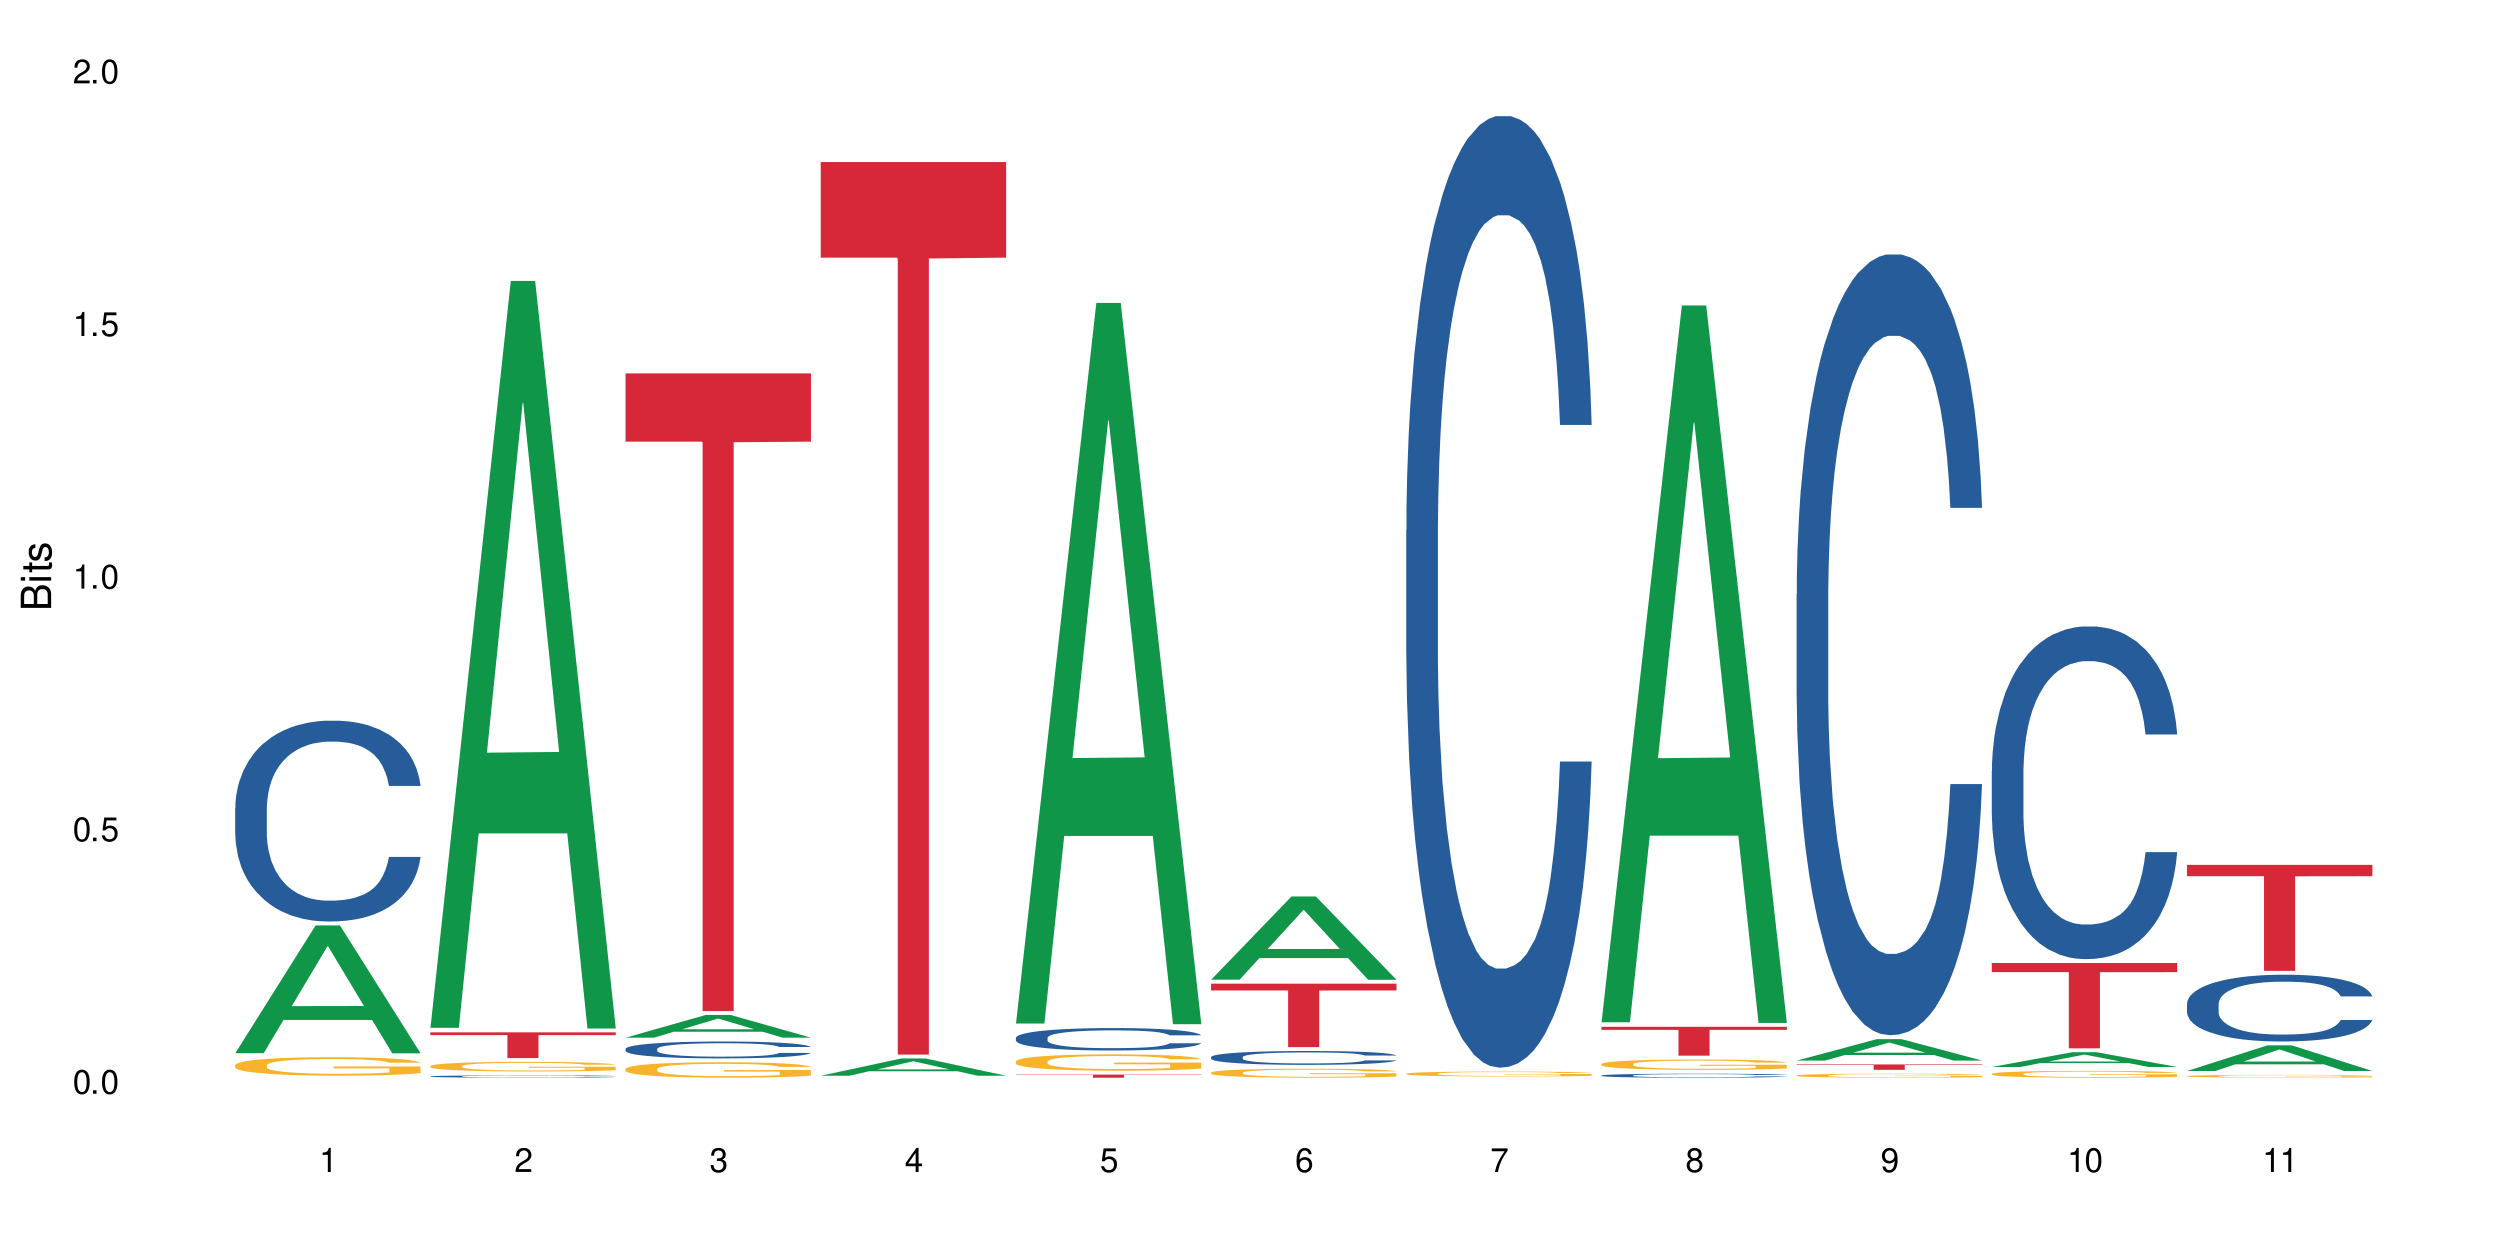 <?xml version="1.0" encoding="UTF-8"?>
<svg xmlns="http://www.w3.org/2000/svg" xmlns:xlink="http://www.w3.org/1999/xlink" width="720" height="360" viewBox="0 0 720 360">
<defs>
<g>
<g id="glyph-0-0">
</g>
<g id="glyph-0-1">
<path d="M 2.641 -6.938 C 2 -6.938 1.422 -6.656 1.078 -6.172 C 0.641 -5.562 0.406 -4.641 0.406 -3.359 C 0.406 -1.016 1.188 0.219 2.641 0.219 C 4.078 0.219 4.859 -1.016 4.859 -3.297 C 4.859 -4.641 4.656 -5.547 4.203 -6.172 C 3.844 -6.656 3.281 -6.938 2.641 -6.938 Z M 2.641 -6.188 C 3.547 -6.188 4 -5.25 4 -3.375 C 4 -1.406 3.562 -0.484 2.625 -0.484 C 1.734 -0.484 1.281 -1.438 1.281 -3.344 C 1.281 -5.25 1.734 -6.188 2.641 -6.188 Z M 2.641 -6.188 "/>
</g>
<g id="glyph-0-2">
<path d="M 1.828 -1 L 0.828 -1 L 0.828 0 L 1.828 0 Z M 1.828 -1 "/>
</g>
<g id="glyph-0-3">
<path d="M 4.562 -6.797 L 1.062 -6.797 L 0.547 -3.094 L 1.328 -3.094 C 1.719 -3.562 2.047 -3.734 2.578 -3.734 C 3.484 -3.734 4.062 -3.109 4.062 -2.094 C 4.062 -1.125 3.484 -0.531 2.578 -0.531 C 1.828 -0.531 1.375 -0.906 1.188 -1.672 L 0.328 -1.672 C 0.453 -1.109 0.547 -0.844 0.75 -0.594 C 1.125 -0.078 1.828 0.219 2.594 0.219 C 3.969 0.219 4.922 -0.781 4.922 -2.219 C 4.922 -3.562 4.031 -4.484 2.719 -4.484 C 2.25 -4.484 1.859 -4.359 1.469 -4.062 L 1.734 -5.969 L 4.562 -5.969 Z M 4.562 -6.797 "/>
</g>
<g id="glyph-0-4">
<path d="M 2.484 -4.938 L 2.484 0 L 3.328 0 L 3.328 -6.938 L 2.766 -6.938 C 2.469 -5.875 2.281 -5.734 0.984 -5.562 L 0.984 -4.938 Z M 2.484 -4.938 "/>
</g>
<g id="glyph-0-5">
<path d="M 4.859 -0.828 L 1.281 -0.828 C 1.359 -1.406 1.672 -1.781 2.5 -2.281 L 3.469 -2.828 C 4.406 -3.344 4.906 -4.062 4.906 -4.906 C 4.906 -5.484 4.672 -6.031 4.266 -6.406 C 3.859 -6.766 3.375 -6.938 2.719 -6.938 C 1.859 -6.938 1.219 -6.625 0.844 -6.031 C 0.609 -5.672 0.5 -5.234 0.484 -4.531 L 1.328 -4.531 C 1.359 -5.016 1.406 -5.281 1.531 -5.516 C 1.75 -5.938 2.188 -6.203 2.703 -6.203 C 3.469 -6.203 4.031 -5.641 4.031 -4.891 C 4.031 -4.344 3.719 -3.859 3.125 -3.516 L 2.234 -3 C 0.812 -2.172 0.406 -1.531 0.328 -0.016 L 4.859 -0.016 Z M 4.859 -0.828 "/>
</g>
<g id="glyph-0-6">
<path d="M 2.125 -3.188 L 2.578 -3.188 C 3.5 -3.188 3.984 -2.766 3.984 -1.922 C 3.984 -1.062 3.469 -0.531 2.594 -0.531 C 1.656 -0.531 1.203 -1 1.156 -2.016 L 0.312 -2.016 C 0.344 -1.453 0.438 -1.094 0.609 -0.781 C 0.953 -0.109 1.625 0.219 2.547 0.219 C 3.953 0.219 4.859 -0.625 4.859 -1.938 C 4.859 -2.828 4.516 -3.297 3.703 -3.594 C 4.344 -3.844 4.656 -4.328 4.656 -5.031 C 4.656 -6.219 3.875 -6.938 2.578 -6.938 C 1.203 -6.938 0.484 -6.172 0.453 -4.703 L 1.297 -4.703 C 1.312 -5.125 1.344 -5.359 1.453 -5.578 C 1.641 -5.969 2.062 -6.203 2.594 -6.203 C 3.344 -6.203 3.797 -5.75 3.797 -5 C 3.797 -4.516 3.609 -4.219 3.25 -4.047 C 3.016 -3.953 2.703 -3.922 2.125 -3.906 Z M 2.125 -3.188 "/>
</g>
<g id="glyph-0-7">
<path d="M 3.141 -1.672 L 3.141 0 L 3.984 0 L 3.984 -1.672 L 4.984 -1.672 L 4.984 -2.438 L 3.984 -2.438 L 3.984 -6.938 L 3.359 -6.938 L 0.266 -2.578 L 0.266 -1.672 Z M 3.141 -2.438 L 1 -2.438 L 3.141 -5.5 Z M 3.141 -2.438 "/>
</g>
<g id="glyph-0-8">
<path d="M 4.781 -5.125 C 4.609 -6.266 3.891 -6.938 2.844 -6.938 C 2.094 -6.938 1.422 -6.578 1.031 -5.953 C 0.594 -5.266 0.406 -4.422 0.406 -3.172 C 0.406 -2 0.578 -1.25 0.984 -0.641 C 1.359 -0.078 1.953 0.219 2.703 0.219 C 3.984 0.219 4.922 -0.75 4.922 -2.094 C 4.922 -3.375 4.062 -4.281 2.844 -4.281 C 2.172 -4.281 1.641 -4.031 1.281 -3.516 C 1.281 -5.234 1.828 -6.188 2.797 -6.188 C 3.391 -6.188 3.797 -5.797 3.938 -5.125 Z M 2.734 -3.531 C 3.547 -3.531 4.062 -2.953 4.062 -2.031 C 4.062 -1.156 3.484 -0.531 2.703 -0.531 C 1.922 -0.531 1.328 -1.188 1.328 -2.078 C 1.328 -2.938 1.906 -3.531 2.734 -3.531 Z M 2.734 -3.531 "/>
</g>
<g id="glyph-0-9">
<path d="M 4.984 -6.797 L 0.438 -6.797 L 0.438 -5.969 L 4.109 -5.969 C 2.5 -3.656 1.828 -2.234 1.328 0 L 2.219 0 C 2.594 -2.172 3.453 -4.047 4.984 -6.094 Z M 4.984 -6.797 "/>
</g>
<g id="glyph-0-10">
<path d="M 3.75 -3.656 C 4.469 -4.094 4.688 -4.438 4.688 -5.078 C 4.688 -6.172 3.844 -6.938 2.641 -6.938 C 1.438 -6.938 0.594 -6.172 0.594 -5.094 C 0.594 -4.438 0.812 -4.094 1.516 -3.656 C 0.734 -3.266 0.359 -2.703 0.359 -1.922 C 0.359 -0.656 1.281 0.219 2.641 0.219 C 3.984 0.219 4.922 -0.656 4.922 -1.922 C 4.922 -2.703 4.531 -3.266 3.75 -3.656 Z M 2.641 -6.188 C 3.359 -6.188 3.812 -5.75 3.812 -5.062 C 3.812 -4.406 3.344 -3.984 2.641 -3.984 C 1.922 -3.984 1.453 -4.406 1.453 -5.078 C 1.453 -5.75 1.922 -6.188 2.641 -6.188 Z M 2.641 -3.266 C 3.484 -3.266 4.062 -2.719 4.062 -1.906 C 4.062 -1.078 3.484 -0.531 2.625 -0.531 C 1.797 -0.531 1.219 -1.094 1.219 -1.906 C 1.219 -2.719 1.781 -3.266 2.641 -3.266 Z M 2.641 -3.266 "/>
</g>
<g id="glyph-0-11">
<path d="M 0.516 -1.578 C 0.672 -0.453 1.406 0.219 2.438 0.219 C 3.188 0.219 3.859 -0.141 4.266 -0.766 C 4.688 -1.453 4.891 -2.297 4.891 -3.547 C 4.891 -4.719 4.703 -5.453 4.312 -6.078 C 3.938 -6.641 3.344 -6.938 2.594 -6.938 C 1.297 -6.938 0.359 -5.969 0.359 -4.625 C 0.359 -3.344 1.234 -2.453 2.453 -2.453 C 3.094 -2.453 3.578 -2.672 4.016 -3.203 C 4 -1.484 3.469 -0.531 2.5 -0.531 C 1.906 -0.531 1.484 -0.906 1.359 -1.578 Z M 2.578 -6.203 C 3.375 -6.203 3.969 -5.531 3.969 -4.641 C 3.969 -3.797 3.391 -3.188 2.547 -3.188 C 1.734 -3.188 1.234 -3.766 1.234 -4.688 C 1.234 -5.562 1.797 -6.203 2.578 -6.203 Z M 2.578 -6.203 "/>
</g>
<g id="glyph-1-0">
</g>
<g id="glyph-1-1">
<path d="M 0 -0.953 L 0 -4.891 C 0 -5.719 -0.234 -6.344 -0.734 -6.797 C -1.188 -7.234 -1.812 -7.469 -2.5 -7.469 C -3.547 -7.469 -4.188 -7 -4.625 -5.875 C -4.984 -6.688 -5.625 -7.094 -6.531 -7.094 C -7.172 -7.094 -7.734 -6.859 -8.141 -6.391 C -8.562 -5.922 -8.75 -5.344 -8.75 -4.5 L -8.75 -0.953 Z M -4.984 -2.062 L -7.766 -2.062 L -7.766 -4.219 C -7.766 -4.844 -7.688 -5.203 -7.453 -5.5 C -7.219 -5.812 -6.859 -5.969 -6.375 -5.969 C -5.891 -5.969 -5.531 -5.812 -5.297 -5.5 C -5.062 -5.203 -4.984 -4.844 -4.984 -4.219 Z M -0.984 -2.062 L -4 -2.062 L -4 -4.781 C -4 -5.766 -3.438 -6.359 -2.484 -6.359 C -1.547 -6.359 -0.984 -5.766 -0.984 -4.781 Z M -0.984 -2.062 "/>
</g>
<g id="glyph-1-2">
<path d="M -6.281 -1.797 L -6.281 -0.797 L 0 -0.797 L 0 -1.797 Z M -8.75 -1.797 L -8.75 -0.797 L -7.484 -0.797 L -7.484 -1.797 Z M -8.75 -1.797 "/>
</g>
<g id="glyph-1-3">
<path d="M -6.281 -3.047 L -6.281 -2.016 L -8.016 -2.016 L -8.016 -1.016 L -6.281 -1.016 L -6.281 -0.172 L -5.469 -0.172 L -5.469 -1.016 L -0.719 -1.016 C -0.078 -1.016 0.281 -1.453 0.281 -2.234 C 0.281 -2.5 0.25 -2.719 0.188 -3.047 L -0.641 -3.047 C -0.609 -2.906 -0.594 -2.766 -0.594 -2.562 C -0.594 -2.141 -0.719 -2.016 -1.156 -2.016 L -5.469 -2.016 L -5.469 -3.047 Z M -6.281 -3.047 "/>
</g>
<g id="glyph-1-4">
<path d="M -4.531 -5.25 C -5.766 -5.25 -6.469 -4.422 -6.469 -2.969 C -6.469 -1.516 -5.719 -0.562 -4.547 -0.562 C -3.562 -0.562 -3.094 -1.062 -2.734 -2.562 L -2.516 -3.484 C -2.344 -4.188 -2.094 -4.469 -1.641 -4.469 C -1.047 -4.469 -0.641 -3.875 -0.641 -3 C -0.641 -2.453 -0.797 -2 -1.062 -1.75 C -1.25 -1.594 -1.422 -1.531 -1.875 -1.469 L -1.875 -0.406 C -0.422 -0.453 0.281 -1.266 0.281 -2.922 C 0.281 -4.5 -0.5 -5.516 -1.719 -5.516 C -2.656 -5.516 -3.172 -4.984 -3.469 -3.734 L -3.703 -2.766 C -3.891 -1.953 -4.156 -1.609 -4.594 -1.609 C -5.188 -1.609 -5.547 -2.125 -5.547 -2.938 C -5.547 -3.75 -5.203 -4.172 -4.531 -4.203 Z M -4.531 -5.25 "/>
</g>
</g>
</defs>
<rect x="-72" y="-36" width="864" height="432" fill="rgb(100%, 100%, 100%)" fill-opacity="1"/>
<path fill-rule="nonzero" fill="rgb(6.275%, 58.824%, 28.235%)" fill-opacity="1" d="M 67.73 303.324 L 67.789 303.289 L 90.895 266.516 L 97.91 266.516 L 121.133 303.359 L 112.973 303.359 L 107.152 293.742 L 81.652 293.742 L 75.945 303.324 L 67.73 303.324 L 84.105 289.766 L 104.816 289.73 L 94.488 272.535 L 94.375 272.5 L 94.262 272.605 L 84.047 289.73 L 84.105 289.766 Z M 67.73 303.324 "/>
<path fill-rule="nonzero" fill="rgb(14.51%, 36.078%, 60%)" fill-opacity="1" d="M 67.73 232.734 L 67.797 232.684 L 67.797 231.414 L 67.992 229.406 L 68.449 226.867 L 68.902 225.121 L 70.074 222.004 L 71.703 218.992 L 73.398 216.664 L 74.633 215.289 L 75.742 214.234 L 78.281 212.277 L 79.91 211.273 L 81.668 210.375 L 83.816 209.477 L 85.379 208.945 L 88.895 208.102 L 91.5 207.73 L 93.52 207.574 L 97.883 207.574 L 100.488 207.785 L 102.375 208.047 L 104.461 208.473 L 106.219 208.945 L 109.281 210.109 L 112.016 211.59 L 113.254 212.438 L 115.207 214.074 L 116.703 215.66 L 117.746 217.035 L 118.918 218.992 L 119.961 221.371 L 120.742 224.066 L 121.133 226.34 L 112.016 226.34 L 111.559 224.223 L 111.039 222.586 L 110.062 220.418 L 109.086 218.887 L 107.715 217.352 L 106.48 216.348 L 104.785 215.344 L 103.289 214.707 L 101.727 214.234 L 100.227 213.914 L 97.363 213.598 L 94.039 213.598 L 92.805 213.703 L 90.262 214.129 L 88.895 214.496 L 86.941 215.238 L 85.574 215.926 L 83.945 216.98 L 82.84 217.879 L 81.473 219.254 L 80.496 220.473 L 79.387 222.215 L 78.738 223.535 L 78.152 225.016 L 77.629 226.762 L 77.238 228.613 L 76.977 230.566 L 76.848 232.469 L 76.848 240.664 L 76.977 242.566 L 77.305 244.789 L 78.152 248.012 L 79.387 250.812 L 80.82 253.035 L 82.188 254.621 L 82.969 255.359 L 84.012 256.207 L 85.641 257.262 L 87.984 258.32 L 89.352 258.742 L 91.438 259.168 L 93.586 259.379 L 96.449 259.379 L 98.988 259.168 L 100.684 258.902 L 102.441 258.48 L 104.852 257.582 L 106.348 256.734 L 107.652 255.73 L 108.629 254.727 L 109.281 253.879 L 110.258 252.242 L 111.039 250.445 L 111.625 248.594 L 112.016 246.797 L 121.133 246.797 L 120.742 248.91 L 120.156 250.973 L 119.57 252.504 L 118.656 254.355 L 117.613 255.996 L 116.117 257.844 L 114.879 259.059 L 113.254 260.383 L 111.754 261.387 L 110.125 262.285 L 107.715 263.344 L 106.152 263.871 L 104.461 264.348 L 102.441 264.77 L 99.902 265.141 L 97.168 265.352 L 94.625 265.402 L 91.891 265.297 L 89.871 265.086 L 87.203 264.609 L 83.883 263.66 L 81.473 262.656 L 79.582 261.652 L 77.957 260.594 L 76.133 259.168 L 73.789 256.84 L 72.355 255.043 L 71.379 253.562 L 70.27 251.5 L 69.488 249.652 L 68.578 246.691 L 67.926 242.938 L 67.73 240.031 Z M 67.73 232.734 "/>
<path fill-rule="nonzero" fill="rgb(96.863%, 70.196%, 16.863%)" fill-opacity="1" d="M 67.73 306.75 L 67.797 306.746 L 67.797 306.648 L 68.055 306.43 L 68.707 306.129 L 69.555 305.883 L 70.465 305.688 L 71.051 305.586 L 72.027 305.438 L 72.875 305.332 L 75.023 305.113 L 77.762 304.91 L 79.258 304.82 L 80.949 304.738 L 83.359 304.648 L 84.469 304.613 L 87.855 304.535 L 91.695 304.488 L 95.93 304.473 L 97.883 304.477 L 100.555 304.496 L 104.199 304.551 L 106.285 304.598 L 107.91 304.648 L 109.605 304.711 L 111.688 304.809 L 113.645 304.926 L 115.207 305.039 L 116.77 305.188 L 118.07 305.34 L 119.18 305.512 L 120.156 305.715 L 120.742 305.887 L 121.133 306.055 L 112.078 306.055 L 111.559 305.887 L 110.973 305.754 L 109.996 305.594 L 109.02 305.477 L 108.043 305.387 L 106.219 305.258 L 104.656 305.18 L 102.703 305.113 L 100.812 305.07 L 98.664 305.039 L 97.363 305.031 L 93.91 305.031 L 90.785 305.066 L 88.961 305.105 L 87.66 305.141 L 85.836 305.215 L 84.727 305.273 L 84.078 305.312 L 82.125 305.465 L 80.82 305.598 L 80.105 305.691 L 79.191 305.836 L 78.543 305.969 L 77.824 306.164 L 77.434 306.309 L 76.914 306.641 L 76.848 307.512 L 77.043 307.699 L 77.434 307.898 L 77.957 308.07 L 78.738 308.258 L 79.52 308.398 L 80.887 308.586 L 82.059 308.715 L 82.969 308.797 L 84.727 308.926 L 85.445 308.973 L 87.137 309.059 L 88.895 309.125 L 91.047 309.184 L 92.672 309.215 L 95.277 309.238 L 98.598 309.238 L 102.508 309.207 L 104.98 309.172 L 106.676 309.133 L 107.781 309.098 L 109.148 309.043 L 110.125 308.996 L 111.039 308.941 L 112.145 308.859 L 112.145 307.699 L 96.059 307.691 L 96.059 307.148 L 121.066 307.145 L 121.133 309.043 L 119.766 309.176 L 118.07 309.301 L 116.441 309.398 L 114.75 309.48 L 112.34 309.574 L 110.387 309.633 L 107.391 309.699 L 104.656 309.742 L 101.789 309.773 L 99.25 309.785 L 96.254 309.793 L 93.586 309.781 L 90.719 309.754 L 88.441 309.715 L 86.355 309.664 L 84.273 309.602 L 81.668 309.5 L 79.973 309.418 L 78.215 309.316 L 76.457 309.195 L 74.895 309.062 L 73.852 308.961 L 72.812 308.844 L 71.703 308.699 L 70.66 308.535 L 69.879 308.383 L 69.164 308.211 L 68.645 308.051 L 68.121 307.832 L 67.859 307.66 L 67.73 307.508 Z M 67.73 306.75 "/>
<path fill-rule="nonzero" fill="rgb(6.275%, 58.824%, 28.235%)" fill-opacity="1" d="M 123.941 296.008 L 124 295.805 L 147.105 80.918 L 154.125 80.918 L 177.344 296.211 L 169.184 296.211 L 163.367 240.012 L 137.863 240.012 L 132.156 296.008 L 123.941 296.008 L 140.316 216.766 L 161.027 216.562 L 150.699 116.094 L 150.586 115.891 L 150.473 116.496 L 140.258 216.562 L 140.316 216.766 Z M 123.941 296.008 "/>
<path fill-rule="nonzero" fill="rgb(14.51%, 36.078%, 60%)" fill-opacity="1" d="M 123.941 310 L 124.008 309.996 L 124.008 309.984 L 124.203 309.957 L 124.66 309.93 L 125.113 309.91 L 126.285 309.871 L 127.914 309.836 L 129.609 309.809 L 130.844 309.793 L 131.953 309.781 L 134.492 309.758 L 136.121 309.746 L 137.879 309.734 L 140.027 309.723 L 141.59 309.719 L 145.109 309.707 L 147.711 309.703 L 149.73 309.699 L 154.094 309.699 L 156.699 309.703 L 158.59 309.707 L 160.672 309.711 L 162.43 309.719 L 165.492 309.73 L 168.227 309.75 L 169.465 309.758 L 171.418 309.777 L 172.914 309.797 L 173.957 309.812 L 175.129 309.836 L 176.172 309.863 L 176.953 309.895 L 177.344 309.922 L 168.227 309.922 L 167.77 309.898 L 167.25 309.879 L 166.273 309.852 L 165.297 309.836 L 163.93 309.816 L 162.691 309.805 L 160.996 309.793 L 159.5 309.785 L 157.938 309.781 L 156.438 309.777 L 153.574 309.773 L 149.016 309.773 L 146.477 309.777 L 145.109 309.781 L 143.152 309.793 L 141.785 309.801 L 140.156 309.812 L 139.051 309.824 L 137.684 309.84 L 136.707 309.852 L 135.598 309.875 L 134.949 309.891 L 134.363 309.906 L 133.84 309.926 L 133.449 309.949 L 133.191 309.973 L 133.059 309.996 L 133.059 310.094 L 133.191 310.113 L 133.516 310.141 L 134.363 310.18 L 135.598 310.211 L 137.031 310.238 L 138.398 310.258 L 139.18 310.266 L 140.223 310.277 L 141.852 310.289 L 144.195 310.301 L 145.562 310.305 L 147.648 310.309 L 149.797 310.312 L 152.66 310.312 L 155.203 310.309 L 156.895 310.309 L 158.652 310.301 L 161.062 310.293 L 162.559 310.281 L 163.863 310.27 L 164.84 310.258 L 165.492 310.246 L 166.469 310.23 L 167.25 310.207 L 167.836 310.184 L 168.227 310.164 L 177.344 310.164 L 176.953 310.188 L 176.367 310.215 L 175.781 310.23 L 174.867 310.254 L 173.828 310.273 L 172.328 310.293 L 171.09 310.309 L 169.465 310.324 L 167.965 310.336 L 166.336 310.348 L 163.93 310.359 L 162.363 310.367 L 160.672 310.371 L 158.652 310.375 L 156.113 310.383 L 148.102 310.383 L 146.086 310.379 L 143.414 310.375 L 140.094 310.363 L 137.684 310.352 L 135.793 310.34 L 134.168 310.328 L 132.344 310.309 L 130 310.281 L 128.566 310.262 L 127.59 310.246 L 126.48 310.219 L 125.699 310.199 L 124.789 310.164 L 124.137 310.117 L 123.941 310.086 Z M 123.941 310 "/>
<path fill-rule="nonzero" fill="rgb(96.863%, 70.196%, 16.863%)" fill-opacity="1" d="M 123.941 307.008 L 124.008 307.008 L 124.008 306.957 L 124.27 306.844 L 124.918 306.688 L 125.766 306.559 L 126.676 306.457 L 127.266 306.402 L 128.242 306.328 L 129.086 306.273 L 131.234 306.16 L 133.973 306.055 L 135.469 306.008 L 137.164 305.965 L 139.57 305.918 L 140.68 305.898 L 144.066 305.859 L 147.906 305.832 L 152.141 305.828 L 154.094 305.828 L 156.766 305.84 L 160.41 305.867 L 162.496 305.891 L 164.125 305.918 L 165.816 305.949 L 167.902 306 L 169.855 306.062 L 171.418 306.121 L 172.98 306.195 L 174.281 306.277 L 175.391 306.367 L 176.367 306.473 L 176.953 306.559 L 177.344 306.648 L 168.293 306.648 L 167.77 306.559 L 167.184 306.492 L 166.207 306.41 L 165.23 306.348 L 164.254 306.301 L 162.43 306.234 L 160.867 306.195 L 158.914 306.16 L 157.023 306.137 L 154.875 306.121 L 153.574 306.117 L 150.121 306.117 L 146.996 306.133 L 145.172 306.156 L 143.871 306.176 L 142.047 306.211 L 140.941 306.242 L 140.289 306.262 L 138.336 306.34 L 137.031 306.41 L 136.316 306.461 L 135.402 306.535 L 134.754 306.602 L 134.035 306.703 L 133.645 306.781 L 133.125 306.953 L 133.059 307.406 L 133.254 307.5 L 133.645 307.605 L 134.168 307.695 L 134.949 307.793 L 135.73 307.863 L 137.098 307.965 L 138.27 308.027 L 139.18 308.07 L 140.941 308.141 L 141.656 308.164 L 143.348 308.207 L 145.109 308.242 L 147.258 308.273 L 148.883 308.289 L 151.488 308.301 L 154.812 308.301 L 158.719 308.285 L 161.191 308.266 L 162.887 308.246 L 163.992 308.227 L 165.359 308.199 L 166.336 308.176 L 167.25 308.148 L 168.355 308.105 L 168.355 307.5 L 152.27 307.5 L 152.27 307.215 L 177.277 307.215 L 177.344 308.199 L 175.977 308.27 L 174.281 308.332 L 172.656 308.383 L 170.961 308.426 L 168.551 308.477 L 166.598 308.504 L 163.602 308.539 L 160.867 308.562 L 158 308.578 L 155.461 308.586 L 152.465 308.59 L 149.797 308.582 L 146.93 308.57 L 144.652 308.547 L 142.566 308.523 L 140.484 308.492 L 137.879 308.438 L 136.188 308.395 L 134.426 308.34 L 132.668 308.277 L 131.105 308.211 L 130.062 308.156 L 129.023 308.098 L 127.914 308.02 L 126.871 307.934 L 126.09 307.855 L 125.375 307.77 L 124.855 307.688 L 124.332 307.57 L 124.074 307.48 L 123.941 307.402 Z M 123.941 307.008 "/>
<path fill-rule="nonzero" fill="rgb(83.922%, 15.686%, 22.353%)" fill-opacity="1" d="M 123.941 297.32 L 177.344 297.32 L 177.344 298.113 L 155.086 298.121 L 155.086 304.715 L 146.133 304.715 L 146.133 298.125 L 146.004 298.113 L 123.941 298.113 Z M 123.941 297.32 "/>
<path fill-rule="nonzero" fill="rgb(6.275%, 58.824%, 28.235%)" fill-opacity="1" d="M 180.152 298.84 L 180.211 298.836 L 203.316 292.293 L 210.336 292.293 L 233.555 298.848 L 225.395 298.848 L 219.578 297.137 L 194.074 297.137 L 188.371 298.84 L 180.152 298.84 L 196.527 296.43 L 217.238 296.422 L 206.91 293.363 L 206.797 293.359 L 206.684 293.375 L 196.473 296.422 L 196.527 296.43 Z M 180.152 298.84 "/>
<path fill-rule="nonzero" fill="rgb(14.51%, 36.078%, 60%)" fill-opacity="1" d="M 180.152 302.074 L 180.219 302.066 L 180.219 301.961 L 180.414 301.793 L 180.871 301.578 L 181.324 301.434 L 182.5 301.172 L 184.125 300.918 L 185.82 300.723 L 187.059 300.605 L 188.164 300.52 L 190.703 300.355 L 192.332 300.27 L 194.09 300.195 L 196.238 300.117 L 197.801 300.074 L 201.32 300.004 L 203.922 299.973 L 205.941 299.957 L 210.305 299.957 L 212.91 299.977 L 214.801 300 L 216.883 300.035 L 218.641 300.074 L 221.703 300.172 L 224.438 300.297 L 225.676 300.367 L 227.629 300.504 L 229.125 300.637 L 230.168 300.754 L 231.34 300.918 L 232.383 301.117 L 233.164 301.344 L 233.555 301.535 L 224.438 301.535 L 223.98 301.359 L 223.461 301.219 L 222.484 301.039 L 221.508 300.91 L 220.141 300.781 L 218.902 300.695 L 217.207 300.613 L 215.711 300.559 L 214.148 300.52 L 212.648 300.492 L 209.785 300.465 L 206.465 300.465 L 205.227 300.473 L 202.688 300.508 L 201.32 300.539 L 199.363 300.602 L 197.996 300.66 L 196.371 300.75 L 195.262 300.824 L 193.895 300.941 L 192.918 301.043 L 191.812 301.188 L 191.16 301.301 L 190.574 301.426 L 190.051 301.57 L 189.66 301.727 L 189.402 301.891 L 189.27 302.051 L 189.27 302.738 L 189.402 302.898 L 189.727 303.086 L 190.574 303.355 L 191.812 303.59 L 193.242 303.777 L 194.609 303.91 L 195.395 303.973 L 196.434 304.043 L 198.062 304.133 L 200.406 304.223 L 201.773 304.258 L 203.859 304.293 L 206.008 304.312 L 208.875 304.312 L 211.414 304.293 L 213.105 304.27 L 214.863 304.234 L 217.273 304.16 L 218.773 304.09 L 220.074 304.004 L 221.051 303.922 L 221.703 303.848 L 222.68 303.711 L 223.461 303.559 L 224.047 303.406 L 224.438 303.254 L 233.555 303.254 L 233.164 303.43 L 232.578 303.605 L 231.992 303.734 L 231.082 303.891 L 230.039 304.027 L 228.539 304.184 L 227.305 304.285 L 225.676 304.395 L 224.176 304.48 L 222.551 304.555 L 220.141 304.645 L 218.578 304.688 L 216.883 304.727 L 214.863 304.766 L 212.324 304.793 L 209.59 304.812 L 207.051 304.816 L 204.316 304.809 L 202.297 304.789 L 199.625 304.75 L 196.305 304.672 L 193.895 304.586 L 192.008 304.5 L 190.379 304.414 L 188.555 304.293 L 186.211 304.098 L 184.777 303.945 L 183.801 303.824 L 182.695 303.648 L 181.914 303.492 L 181 303.246 L 180.348 302.93 L 180.152 302.684 Z M 180.152 302.074 "/>
<path fill-rule="nonzero" fill="rgb(96.863%, 70.196%, 16.863%)" fill-opacity="1" d="M 180.152 307.836 L 180.219 307.832 L 180.219 307.75 L 180.48 307.57 L 181.129 307.316 L 181.977 307.109 L 182.891 306.945 L 183.477 306.859 L 184.453 306.738 L 185.297 306.648 L 187.449 306.465 L 190.184 306.297 L 191.68 306.223 L 193.375 306.152 L 195.785 306.074 L 196.891 306.047 L 200.277 305.98 L 204.121 305.941 L 208.352 305.93 L 210.305 305.934 L 212.977 305.949 L 216.621 305.996 L 218.707 306.035 L 220.336 306.074 L 222.027 306.129 L 224.113 306.211 L 226.066 306.309 L 227.629 306.406 L 229.191 306.527 L 230.492 306.656 L 231.602 306.801 L 232.578 306.973 L 233.164 307.113 L 233.555 307.254 L 224.504 307.254 L 223.98 307.113 L 223.395 307.004 L 222.418 306.867 L 221.441 306.77 L 220.465 306.695 L 218.641 306.59 L 217.078 306.523 L 215.125 306.465 L 213.238 306.43 L 211.086 306.406 L 209.785 306.398 L 206.332 306.398 L 203.207 306.426 L 201.383 306.457 L 200.082 306.492 L 198.258 306.551 L 197.152 306.602 L 196.5 306.633 L 194.547 306.758 L 193.242 306.875 L 192.527 306.949 L 191.617 307.074 L 190.965 307.184 L 190.246 307.344 L 189.855 307.469 L 189.336 307.742 L 189.27 308.477 L 189.465 308.629 L 189.855 308.797 L 190.379 308.945 L 191.16 309.098 L 191.941 309.215 L 193.309 309.375 L 194.48 309.48 L 195.395 309.551 L 197.152 309.66 L 197.867 309.695 L 199.562 309.77 L 201.32 309.828 L 203.469 309.875 L 205.098 309.898 L 207.699 309.922 L 211.023 309.922 L 214.93 309.895 L 217.402 309.863 L 219.098 309.832 L 220.203 309.801 L 221.57 309.758 L 222.551 309.719 L 223.461 309.672 L 224.566 309.602 L 224.566 308.629 L 208.484 308.625 L 208.484 308.172 L 233.488 308.168 L 233.555 309.758 L 232.188 309.867 L 230.492 309.973 L 228.867 310.055 L 227.172 310.125 L 224.762 310.199 L 222.809 310.25 L 219.812 310.309 L 217.078 310.344 L 214.215 310.367 L 211.672 310.379 L 208.68 310.383 L 206.008 310.375 L 203.141 310.352 L 200.863 310.32 L 198.777 310.277 L 196.695 310.227 L 194.09 310.141 L 192.398 310.07 L 190.641 309.984 L 188.879 309.883 L 187.316 309.773 L 186.277 309.688 L 185.234 309.59 L 184.125 309.469 L 183.086 309.332 L 182.305 309.203 L 181.586 309.062 L 181.066 308.926 L 180.543 308.746 L 180.285 308.598 L 180.152 308.473 Z M 180.152 307.836 "/>
<path fill-rule="nonzero" fill="rgb(83.922%, 15.686%, 22.353%)" fill-opacity="1" d="M 180.152 107.531 L 233.555 107.531 L 233.555 127.191 L 211.301 127.363 L 211.301 291.184 L 202.344 291.184 L 202.344 127.535 L 202.215 127.191 L 180.152 127.191 Z M 180.152 107.531 "/>
<path fill-rule="nonzero" fill="rgb(6.275%, 58.824%, 28.235%)" fill-opacity="1" d="M 236.367 309.816 L 236.422 309.812 L 259.527 304.844 L 266.547 304.844 L 289.766 309.82 L 281.609 309.82 L 275.789 308.523 L 250.285 308.523 L 244.582 309.816 L 236.367 309.816 L 252.738 307.984 L 273.449 307.98 L 263.121 305.656 L 263.008 305.652 L 262.895 305.668 L 252.684 307.98 L 252.738 307.984 Z M 236.367 309.816 "/>
<path fill-rule="nonzero" fill="rgb(83.922%, 15.686%, 22.353%)" fill-opacity="1" d="M 236.367 46.684 L 289.766 46.684 L 289.766 74.199 L 267.512 74.441 L 267.512 303.734 L 258.555 303.734 L 258.555 74.68 L 258.426 74.199 L 236.367 74.199 Z M 236.367 46.684 "/>
<path fill-rule="nonzero" fill="rgb(6.275%, 58.824%, 28.235%)" fill-opacity="1" d="M 292.578 294.777 L 292.633 294.582 L 315.738 87.238 L 322.758 87.238 L 345.977 294.973 L 337.82 294.973 L 332 240.746 L 306.496 240.746 L 300.793 294.777 L 292.578 294.777 L 308.949 218.316 L 329.66 218.121 L 319.336 121.18 L 319.219 120.984 L 319.105 121.57 L 308.895 218.121 L 308.949 218.316 Z M 292.578 294.777 "/>
<path fill-rule="nonzero" fill="rgb(14.51%, 36.078%, 60%)" fill-opacity="1" d="M 292.578 298.895 L 292.641 298.887 L 292.641 298.746 L 292.836 298.523 L 293.293 298.238 L 293.75 298.043 L 294.922 297.695 L 296.551 297.359 L 298.242 297.098 L 299.48 296.945 L 300.586 296.828 L 303.125 296.609 L 304.754 296.496 L 306.512 296.398 L 308.664 296.297 L 310.227 296.238 L 313.742 296.145 L 316.348 296.102 L 318.367 296.082 L 322.73 296.082 L 325.332 296.105 L 327.223 296.137 L 329.305 296.184 L 331.066 296.238 L 334.125 296.367 L 336.859 296.531 L 338.098 296.625 L 340.051 296.809 L 341.551 296.988 L 342.59 297.141 L 343.762 297.359 L 344.805 297.625 L 345.586 297.926 L 345.977 298.18 L 336.859 298.18 L 336.406 297.941 L 335.883 297.762 L 334.906 297.52 L 333.93 297.348 L 332.562 297.176 L 331.324 297.062 L 329.633 296.953 L 328.133 296.879 L 326.57 296.828 L 325.074 296.793 L 322.207 296.758 L 318.887 296.758 L 317.648 296.77 L 315.109 296.816 L 313.742 296.855 L 311.789 296.941 L 310.422 297.016 L 308.793 297.133 L 307.684 297.234 L 306.316 297.387 L 305.34 297.523 L 304.234 297.719 L 303.582 297.867 L 302.996 298.031 L 302.477 298.227 L 302.086 298.434 L 301.824 298.652 L 301.695 298.863 L 301.695 299.777 L 301.824 299.992 L 302.148 300.238 L 302.996 300.598 L 304.234 300.91 L 305.668 301.16 L 307.035 301.336 L 307.816 301.418 L 308.859 301.516 L 310.484 301.633 L 312.832 301.75 L 314.199 301.797 L 316.281 301.844 L 318.43 301.867 L 321.297 301.867 L 323.836 301.844 L 325.527 301.816 L 327.289 301.77 L 329.695 301.668 L 331.195 301.574 L 332.496 301.461 L 333.473 301.348 L 334.125 301.254 L 335.102 301.07 L 335.883 300.871 L 336.469 300.664 L 336.859 300.465 L 345.977 300.465 L 345.586 300.699 L 345 300.93 L 344.414 301.102 L 343.504 301.309 L 342.461 301.492 L 340.965 301.695 L 339.727 301.832 L 338.098 301.98 L 336.602 302.094 L 334.973 302.191 L 332.562 302.312 L 331 302.371 L 329.305 302.422 L 327.289 302.469 L 324.746 302.512 L 322.012 302.535 L 319.473 302.543 L 316.738 302.531 L 314.719 302.504 L 312.047 302.453 L 308.727 302.348 L 306.316 302.234 L 304.43 302.121 L 302.801 302.004 L 300.977 301.844 L 298.633 301.586 L 297.199 301.383 L 296.223 301.219 L 295.117 300.988 L 294.336 300.781 L 293.422 300.453 L 292.773 300.031 L 292.578 299.707 Z M 292.578 298.895 "/>
<path fill-rule="nonzero" fill="rgb(96.863%, 70.196%, 16.863%)" fill-opacity="1" d="M 292.578 305.676 L 292.641 305.672 L 292.641 305.586 L 292.902 305.391 L 293.555 305.125 L 294.398 304.906 L 295.312 304.73 L 295.898 304.641 L 296.875 304.512 L 297.723 304.418 L 299.871 304.223 L 302.605 304.043 L 304.105 303.965 L 305.797 303.891 L 308.207 303.809 L 309.312 303.777 L 312.699 303.711 L 316.543 303.668 L 320.773 303.652 L 322.73 303.656 L 325.398 303.676 L 329.047 303.723 L 331.129 303.766 L 332.758 303.809 L 334.449 303.863 L 336.535 303.949 L 338.488 304.055 L 340.051 304.156 L 341.613 304.289 L 342.918 304.426 L 344.023 304.578 L 345 304.758 L 345.586 304.91 L 345.977 305.059 L 336.926 305.059 L 336.406 304.91 L 335.82 304.793 L 334.84 304.648 L 333.863 304.547 L 332.887 304.465 L 331.066 304.352 L 329.5 304.281 L 327.547 304.223 L 325.66 304.184 L 323.512 304.156 L 322.207 304.148 L 318.758 304.148 L 315.629 304.18 L 313.809 304.215 L 312.504 304.25 L 310.68 304.312 L 309.574 304.363 L 308.922 304.398 L 306.969 304.535 L 305.668 304.652 L 304.949 304.734 L 304.039 304.867 L 303.387 304.98 L 302.672 305.156 L 302.281 305.285 L 301.758 305.578 L 301.695 306.355 L 301.891 306.52 L 302.281 306.695 L 302.801 306.852 L 303.582 307.016 L 304.363 307.141 L 305.73 307.309 L 306.902 307.422 L 307.816 307.492 L 309.574 307.609 L 310.289 307.648 L 311.984 307.727 L 313.742 307.785 L 315.891 307.84 L 317.52 307.863 L 320.125 307.887 L 323.445 307.887 L 327.352 307.859 L 329.828 307.824 L 331.52 307.789 L 332.629 307.762 L 333.996 307.715 L 334.973 307.672 L 335.883 307.621 L 336.992 307.551 L 336.992 306.52 L 320.906 306.516 L 320.906 306.031 L 345.914 306.027 L 345.977 307.715 L 344.609 307.828 L 342.918 307.941 L 341.289 308.027 L 339.598 308.102 L 337.188 308.184 L 335.234 308.234 L 332.238 308.297 L 329.5 308.336 L 326.637 308.359 L 324.098 308.375 L 321.102 308.379 L 318.43 308.371 L 315.566 308.344 L 313.285 308.309 L 311.203 308.266 L 309.117 308.211 L 306.512 308.117 L 304.82 308.047 L 303.062 307.953 L 301.305 307.848 L 299.742 307.73 L 298.699 307.641 L 297.656 307.535 L 296.551 307.406 L 295.508 307.262 L 294.727 307.125 L 294.008 306.977 L 293.488 306.832 L 292.969 306.641 L 292.707 306.484 L 292.578 306.352 Z M 292.578 305.676 "/>
<path fill-rule="nonzero" fill="rgb(83.922%, 15.686%, 22.353%)" fill-opacity="1" d="M 292.578 309.488 L 345.977 309.488 L 345.977 309.586 L 323.723 309.586 L 323.723 310.383 L 314.77 310.383 L 314.77 309.586 L 292.578 309.586 Z M 292.578 309.488 "/>
<path fill-rule="nonzero" fill="rgb(6.275%, 58.824%, 28.235%)" fill-opacity="1" d="M 348.789 282.152 L 348.844 282.133 L 371.953 258.18 L 378.969 258.18 L 402.188 282.176 L 394.031 282.176 L 388.211 275.914 L 362.711 275.914 L 357.004 282.152 L 348.789 282.152 L 365.164 273.32 L 385.871 273.297 L 375.547 262.102 L 375.434 262.078 L 375.316 262.145 L 365.105 273.297 L 365.164 273.32 Z M 348.789 282.152 "/>
<path fill-rule="nonzero" fill="rgb(14.51%, 36.078%, 60%)" fill-opacity="1" d="M 348.789 304.426 L 348.852 304.422 L 348.852 304.336 L 349.051 304.199 L 349.504 304.023 L 349.961 303.902 L 351.133 303.688 L 352.762 303.48 L 354.453 303.32 L 355.691 303.223 L 356.797 303.152 L 359.34 303.016 L 360.965 302.945 L 362.727 302.887 L 364.875 302.824 L 366.438 302.785 L 369.953 302.727 L 372.559 302.703 L 374.578 302.691 L 378.941 302.691 L 381.547 302.707 L 383.434 302.723 L 385.52 302.754 L 387.277 302.785 L 390.336 302.867 L 393.07 302.969 L 394.309 303.027 L 396.262 303.141 L 397.762 303.25 L 398.805 303.344 L 399.977 303.48 L 401.016 303.645 L 401.797 303.828 L 402.188 303.984 L 393.07 303.984 L 392.617 303.84 L 392.094 303.727 L 391.117 303.578 L 390.141 303.473 L 388.773 303.367 L 387.535 303.297 L 385.844 303.227 L 384.344 303.184 L 382.781 303.152 L 381.285 303.129 L 378.418 303.105 L 375.098 303.105 L 373.859 303.113 L 371.32 303.145 L 369.953 303.168 L 368 303.219 L 366.633 303.27 L 365.004 303.34 L 363.898 303.402 L 362.531 303.496 L 361.551 303.582 L 360.445 303.703 L 359.793 303.793 L 359.207 303.895 L 358.688 304.016 L 358.297 304.145 L 358.035 304.277 L 357.906 304.41 L 357.906 304.973 L 358.035 305.105 L 358.363 305.258 L 359.207 305.48 L 360.445 305.676 L 361.879 305.828 L 363.246 305.938 L 364.027 305.988 L 365.07 306.047 L 366.695 306.117 L 369.043 306.191 L 370.41 306.223 L 372.492 306.25 L 374.641 306.266 L 377.508 306.266 L 380.047 306.25 L 381.742 306.23 L 383.5 306.203 L 385.91 306.141 L 387.406 306.082 L 388.707 306.012 L 389.688 305.945 L 390.336 305.887 L 391.312 305.773 L 392.094 305.648 L 392.68 305.52 L 393.07 305.398 L 402.188 305.398 L 401.797 305.543 L 401.211 305.684 L 400.625 305.789 L 399.715 305.918 L 398.672 306.031 L 397.176 306.16 L 395.938 306.242 L 394.309 306.336 L 392.812 306.402 L 391.184 306.465 L 388.773 306.539 L 387.211 306.574 L 385.52 306.609 L 383.5 306.637 L 380.961 306.664 L 378.223 306.676 L 375.684 306.68 L 372.949 306.672 L 370.93 306.66 L 368.262 306.625 L 364.938 306.559 L 362.531 306.492 L 360.641 306.422 L 359.012 306.348 L 357.188 306.25 L 354.844 306.09 L 353.41 305.965 L 352.434 305.863 L 351.328 305.723 L 350.547 305.594 L 349.637 305.391 L 348.984 305.133 L 348.789 304.93 Z M 348.789 304.426 "/>
<path fill-rule="nonzero" fill="rgb(96.863%, 70.196%, 16.863%)" fill-opacity="1" d="M 348.789 308.902 L 348.852 308.898 L 348.852 308.852 L 349.113 308.746 L 349.766 308.602 L 350.613 308.48 L 351.523 308.383 L 352.109 308.336 L 353.086 308.266 L 353.934 308.211 L 356.082 308.105 L 358.816 308.004 L 360.316 307.965 L 362.008 307.922 L 364.418 307.879 L 365.523 307.863 L 368.91 307.824 L 372.754 307.801 L 376.988 307.793 L 378.941 307.797 L 381.609 307.805 L 385.258 307.832 L 387.34 307.855 L 388.969 307.879 L 390.664 307.91 L 392.746 307.957 L 394.699 308.012 L 396.262 308.07 L 397.824 308.141 L 399.129 308.215 L 400.234 308.301 L 401.211 308.398 L 401.797 308.48 L 402.188 308.562 L 393.137 308.562 L 392.617 308.48 L 392.031 308.418 L 391.055 308.34 L 390.078 308.281 L 389.098 308.238 L 387.277 308.176 L 385.715 308.137 L 383.758 308.105 L 381.871 308.082 L 379.723 308.07 L 378.418 308.066 L 374.969 308.066 L 371.844 308.082 L 370.02 308.102 L 368.715 308.121 L 366.891 308.156 L 365.785 308.184 L 365.133 308.203 L 363.18 308.277 L 361.879 308.344 L 361.16 308.387 L 360.25 308.457 L 359.598 308.523 L 358.883 308.617 L 358.492 308.688 L 357.969 308.848 L 357.906 309.273 L 358.102 309.363 L 358.492 309.461 L 359.012 309.547 L 359.793 309.637 L 360.574 309.703 L 361.941 309.797 L 363.117 309.859 L 364.027 309.898 L 365.785 309.965 L 366.5 309.984 L 368.195 310.027 L 369.953 310.059 L 372.102 310.09 L 373.73 310.102 L 376.336 310.113 L 379.656 310.113 L 383.562 310.102 L 386.039 310.082 L 387.73 310.062 L 388.84 310.047 L 390.207 310.02 L 391.184 309.996 L 392.094 309.969 L 393.203 309.93 L 393.203 309.363 L 377.117 309.363 L 377.117 309.098 L 402.125 309.094 L 402.188 310.02 L 400.82 310.082 L 399.129 310.145 L 397.5 310.191 L 395.809 310.234 L 393.398 310.277 L 391.445 310.305 L 388.449 310.34 L 385.715 310.359 L 382.848 310.375 L 380.309 310.383 L 377.312 310.383 L 374.641 310.379 L 371.777 310.363 L 369.496 310.348 L 367.414 310.324 L 365.328 310.293 L 362.727 310.242 L 361.031 310.203 L 359.273 310.152 L 357.516 310.094 L 355.953 310.027 L 354.91 309.98 L 353.867 309.922 L 352.762 309.852 L 351.719 309.77 L 350.938 309.699 L 350.223 309.613 L 349.699 309.535 L 349.18 309.43 L 348.918 309.344 L 348.789 309.273 Z M 348.789 308.902 "/>
<path fill-rule="nonzero" fill="rgb(83.922%, 15.686%, 22.353%)" fill-opacity="1" d="M 348.789 283.289 L 402.188 283.289 L 402.188 285.246 L 379.934 285.266 L 379.934 301.578 L 370.98 301.578 L 370.98 285.281 L 370.848 285.246 L 348.789 285.246 Z M 348.789 283.289 "/>
<path fill-rule="nonzero" fill="rgb(14.51%, 36.078%, 60%)" fill-opacity="1" d="M 405 152.695 L 405.066 152.441 L 405.066 146.43 L 405.262 136.914 L 405.715 124.887 L 406.172 116.621 L 407.344 101.844 L 408.973 87.566 L 410.664 76.543 L 411.902 70.031 L 413.012 65.02 L 415.551 55.75 L 417.18 50.992 L 418.938 46.734 L 421.086 42.477 L 422.648 39.969 L 426.164 35.961 L 428.77 34.207 L 430.789 33.457 L 435.152 33.457 L 437.758 34.461 L 439.645 35.711 L 441.73 37.715 L 443.488 39.969 L 446.547 45.48 L 449.285 52.496 L 450.52 56.504 L 452.473 64.27 L 453.973 71.785 L 455.016 78.297 L 456.188 87.566 L 457.227 98.836 L 458.012 111.613 L 458.402 122.383 L 449.285 122.383 L 448.828 112.363 L 448.309 104.598 L 447.328 94.328 L 446.352 87.062 L 444.984 79.801 L 443.746 75.039 L 442.055 70.281 L 440.559 67.273 L 438.992 65.02 L 437.496 63.516 L 434.629 62.016 L 431.309 62.016 L 430.07 62.516 L 427.531 64.52 L 426.164 66.273 L 424.211 69.781 L 422.844 73.035 L 421.215 78.047 L 420.109 82.305 L 418.742 88.816 L 417.766 94.578 L 416.656 102.844 L 416.004 109.105 L 415.418 116.121 L 414.898 124.387 L 414.508 133.156 L 414.246 142.422 L 414.117 151.441 L 414.117 190.27 L 414.246 199.285 L 414.574 209.809 L 415.418 225.086 L 416.656 238.363 L 418.09 248.883 L 419.457 256.398 L 420.238 259.906 L 421.281 263.914 L 422.91 268.926 L 425.254 273.934 L 426.621 275.938 L 428.703 277.941 L 430.855 278.945 L 433.719 278.945 L 436.258 277.941 L 437.953 276.688 L 439.711 274.684 L 442.121 270.426 L 443.617 266.418 L 444.922 261.66 L 445.898 256.898 L 446.547 252.891 L 447.523 245.125 L 448.309 236.609 L 448.895 227.844 L 449.285 219.324 L 458.402 219.324 L 458.012 229.344 L 457.426 239.113 L 456.836 246.379 L 455.926 255.148 L 454.883 262.91 L 453.387 271.68 L 452.148 277.441 L 450.52 283.703 L 449.023 288.461 L 447.395 292.723 L 444.984 297.73 L 443.422 300.234 L 441.73 302.492 L 439.711 304.496 L 437.172 306.246 L 434.434 307.25 L 431.895 307.5 L 429.16 307 L 427.141 305.996 L 424.473 303.742 L 421.148 299.234 L 418.742 294.477 L 416.852 289.715 L 415.223 284.707 L 413.402 277.941 L 411.055 266.922 L 409.625 258.402 L 408.648 251.391 L 407.539 241.621 L 406.758 232.852 L 405.848 218.824 L 405.195 201.039 L 405 187.262 Z M 405 152.695 "/>
<path fill-rule="nonzero" fill="rgb(96.863%, 70.196%, 16.863%)" fill-opacity="1" d="M 405 309.219 L 405.066 309.215 L 405.066 309.191 L 405.324 309.133 L 405.977 309.051 L 406.824 308.984 L 407.734 308.934 L 408.32 308.906 L 409.297 308.867 L 410.145 308.84 L 412.293 308.781 L 415.027 308.73 L 416.527 308.707 L 418.219 308.684 L 420.629 308.66 L 421.738 308.648 L 425.121 308.629 L 428.965 308.617 L 433.199 308.613 L 435.152 308.613 L 437.82 308.617 L 441.469 308.633 L 443.551 308.645 L 445.18 308.66 L 446.875 308.676 L 448.957 308.703 L 450.91 308.734 L 452.473 308.762 L 454.039 308.801 L 455.34 308.844 L 456.445 308.887 L 457.426 308.941 L 458.012 308.988 L 458.402 309.031 L 449.348 309.031 L 448.828 308.988 L 448.242 308.953 L 447.266 308.91 L 446.289 308.879 L 445.312 308.855 L 443.488 308.82 L 441.926 308.801 L 439.973 308.781 L 438.082 308.77 L 435.934 308.762 L 431.18 308.762 L 428.055 308.77 L 426.23 308.781 L 424.926 308.789 L 423.105 308.809 L 421.996 308.824 L 421.348 308.836 L 419.391 308.875 L 418.09 308.91 L 417.375 308.938 L 416.461 308.977 L 415.809 309.008 L 415.094 309.062 L 414.703 309.102 L 414.184 309.188 L 414.117 309.418 L 414.312 309.469 L 414.703 309.52 L 415.223 309.566 L 416.004 309.617 L 416.785 309.652 L 418.156 309.703 L 419.328 309.738 L 420.238 309.758 L 421.996 309.793 L 422.715 309.805 L 424.406 309.828 L 426.164 309.848 L 428.312 309.863 L 429.941 309.871 L 432.547 309.875 L 435.867 309.875 L 439.777 309.867 L 442.25 309.859 L 443.945 309.848 L 445.051 309.84 L 446.418 309.824 L 447.395 309.812 L 448.309 309.797 L 449.414 309.777 L 449.414 309.469 L 433.328 309.469 L 433.328 309.324 L 458.336 309.32 L 458.402 309.824 L 457.031 309.859 L 455.34 309.895 L 453.711 309.918 L 452.02 309.941 L 449.609 309.965 L 447.656 309.98 L 444.66 310 L 441.926 310.012 L 439.059 310.02 L 436.52 310.023 L 433.523 310.023 L 430.855 310.02 L 427.988 310.012 L 425.707 310.004 L 421.543 309.973 L 418.938 309.945 L 417.242 309.926 L 415.484 309.898 L 412.164 309.832 L 411.121 309.805 L 410.078 309.773 L 408.973 309.734 L 407.93 309.691 L 407.148 309.648 L 406.434 309.605 L 405.91 309.562 L 405.391 309.504 L 405.129 309.457 L 405 309.418 Z M 405 309.219 "/>
<path fill-rule="nonzero" fill="rgb(6.275%, 58.824%, 28.235%)" fill-opacity="1" d="M 461.211 294.406 L 461.27 294.211 L 484.375 87.973 L 491.391 87.973 L 514.613 294.598 L 506.453 294.598 L 500.633 240.664 L 475.133 240.664 L 469.426 294.406 L 461.211 294.406 L 477.586 218.352 L 498.297 218.156 L 487.969 121.73 L 487.855 121.535 L 487.742 122.117 L 477.527 218.156 L 477.586 218.352 Z M 461.211 294.406 "/>
<path fill-rule="nonzero" fill="rgb(14.51%, 36.078%, 60%)" fill-opacity="1" d="M 461.211 309.73 L 461.277 309.73 L 461.277 309.703 L 461.473 309.664 L 461.926 309.613 L 462.383 309.578 L 463.555 309.516 L 465.184 309.457 L 466.879 309.41 L 468.113 309.383 L 469.223 309.363 L 471.762 309.324 L 473.391 309.301 L 475.148 309.285 L 477.297 309.266 L 478.859 309.258 L 482.375 309.238 L 484.98 309.23 L 487 309.227 L 491.363 309.227 L 493.969 309.234 L 495.855 309.238 L 497.941 309.246 L 499.699 309.258 L 502.762 309.277 L 505.496 309.309 L 506.73 309.324 L 508.688 309.359 L 510.184 309.391 L 511.227 309.418 L 512.398 309.457 L 513.441 309.504 L 514.223 309.559 L 514.613 309.602 L 505.496 309.602 L 505.039 309.562 L 504.52 309.527 L 503.543 309.484 L 502.562 309.453 L 501.195 309.426 L 499.961 309.402 L 498.266 309.383 L 496.77 309.371 L 495.207 309.363 L 493.707 309.355 L 490.844 309.348 L 487.52 309.348 L 486.285 309.352 L 483.742 309.359 L 482.375 309.367 L 480.422 309.383 L 479.055 309.395 L 477.426 309.418 L 476.32 309.434 L 474.953 309.461 L 473.977 309.484 L 472.867 309.52 L 472.219 309.547 L 471.633 309.578 L 471.109 309.613 L 470.719 309.648 L 470.457 309.688 L 470.328 309.727 L 470.328 309.891 L 470.457 309.93 L 470.785 309.973 L 471.633 310.035 L 472.867 310.094 L 474.301 310.137 L 475.668 310.168 L 476.449 310.184 L 477.492 310.199 L 479.121 310.223 L 481.465 310.242 L 482.832 310.25 L 484.918 310.258 L 487.066 310.266 L 489.93 310.266 L 492.469 310.258 L 494.164 310.254 L 495.922 310.246 L 498.332 310.227 L 499.828 310.211 L 501.133 310.191 L 502.109 310.172 L 502.762 310.152 L 503.738 310.121 L 504.52 310.086 L 505.105 310.047 L 505.496 310.012 L 514.613 310.012 L 514.223 310.055 L 513.637 310.098 L 513.051 310.125 L 512.137 310.164 L 511.094 310.195 L 509.598 310.234 L 508.359 310.258 L 506.73 310.285 L 505.234 310.305 L 503.605 310.32 L 501.195 310.344 L 499.633 310.355 L 497.941 310.363 L 495.922 310.371 L 493.383 310.379 L 490.648 310.383 L 485.371 310.383 L 483.352 310.379 L 480.684 310.367 L 477.363 310.348 L 474.953 310.328 L 473.062 310.309 L 471.438 310.289 L 469.613 310.258 L 467.27 310.215 L 465.836 310.176 L 464.859 310.148 L 463.75 310.105 L 462.969 310.07 L 462.059 310.012 L 461.406 309.934 L 461.211 309.879 Z M 461.211 309.73 "/>
<path fill-rule="nonzero" fill="rgb(96.863%, 70.196%, 16.863%)" fill-opacity="1" d="M 461.211 306.418 L 461.277 306.414 L 461.277 306.363 L 461.535 306.238 L 462.188 306.07 L 463.035 305.934 L 463.945 305.824 L 464.531 305.766 L 465.508 305.688 L 466.355 305.625 L 468.504 305.504 L 471.242 305.391 L 472.738 305.34 L 474.43 305.297 L 476.84 305.242 L 477.949 305.227 L 481.336 305.18 L 485.176 305.156 L 489.41 305.145 L 491.363 305.148 L 494.035 305.16 L 497.68 305.191 L 499.766 305.215 L 501.391 305.242 L 503.086 305.277 L 505.168 305.332 L 507.125 305.398 L 508.688 305.465 L 510.25 305.543 L 511.551 305.633 L 512.66 305.727 L 513.637 305.84 L 514.223 305.934 L 514.613 306.031 L 505.559 306.031 L 505.039 305.934 L 504.453 305.863 L 503.477 305.773 L 502.5 305.707 L 501.523 305.656 L 499.699 305.586 L 498.137 305.543 L 496.184 305.504 L 494.293 305.48 L 492.145 305.465 L 490.844 305.457 L 487.391 305.457 L 484.266 305.477 L 482.441 305.5 L 481.141 305.52 L 479.316 305.562 L 478.207 305.594 L 477.559 305.617 L 475.602 305.699 L 474.301 305.777 L 473.586 305.828 L 472.672 305.91 L 472.023 305.98 L 471.305 306.09 L 470.914 306.172 L 470.395 306.355 L 470.328 306.844 L 470.523 306.945 L 470.914 307.059 L 471.438 307.156 L 472.219 307.258 L 473 307.336 L 474.367 307.445 L 475.539 307.516 L 476.449 307.559 L 478.207 307.633 L 478.926 307.656 L 480.617 307.707 L 482.375 307.746 L 484.523 307.777 L 486.152 307.793 L 488.758 307.809 L 492.078 307.809 L 495.988 307.789 L 498.461 307.77 L 500.156 307.746 L 501.262 307.727 L 502.629 307.699 L 503.605 307.672 L 504.52 307.641 L 505.625 307.594 L 505.625 306.945 L 489.539 306.945 L 489.539 306.641 L 514.547 306.637 L 514.613 307.699 L 513.246 307.773 L 511.551 307.844 L 509.922 307.898 L 508.23 307.941 L 505.82 307.996 L 503.867 308.027 L 500.871 308.066 L 498.137 308.09 L 495.27 308.105 L 492.73 308.113 L 489.734 308.117 L 487.066 308.109 L 484.199 308.094 L 481.922 308.074 L 479.836 308.047 L 477.754 308.012 L 475.148 307.953 L 473.453 307.906 L 471.695 307.852 L 469.938 307.781 L 468.375 307.711 L 467.332 307.652 L 466.289 307.586 L 465.184 307.508 L 464.141 307.414 L 463.359 307.328 L 462.645 307.234 L 462.121 307.145 L 461.602 307.023 L 461.34 306.926 L 461.211 306.84 Z M 461.211 306.418 "/>
<path fill-rule="nonzero" fill="rgb(83.922%, 15.686%, 22.353%)" fill-opacity="1" d="M 461.211 295.711 L 514.613 295.711 L 514.613 296.602 L 492.355 296.609 L 492.355 304.035 L 483.402 304.035 L 483.402 296.617 L 483.273 296.602 L 461.211 296.602 Z M 461.211 295.711 "/>
<path fill-rule="nonzero" fill="rgb(6.275%, 58.824%, 28.235%)" fill-opacity="1" d="M 517.422 305.445 L 517.48 305.438 L 540.586 299.262 L 547.602 299.262 L 570.824 305.449 L 562.664 305.449 L 556.848 303.836 L 531.344 303.836 L 525.637 305.445 L 517.422 305.445 L 533.797 303.168 L 554.508 303.16 L 544.18 300.273 L 544.066 300.266 L 543.953 300.285 L 533.738 303.16 L 533.797 303.168 Z M 517.422 305.445 "/>
<path fill-rule="nonzero" fill="rgb(14.51%, 36.078%, 60%)" fill-opacity="1" d="M 517.422 171.133 L 517.488 170.93 L 517.488 165.996 L 517.684 158.184 L 518.141 148.32 L 518.594 141.539 L 519.766 129.41 L 521.395 117.695 L 523.09 108.652 L 524.324 103.309 L 525.434 99.199 L 527.973 91.594 L 529.602 87.691 L 531.359 84.195 L 533.508 80.703 L 535.07 78.645 L 538.586 75.359 L 541.191 73.918 L 543.211 73.301 L 547.574 73.301 L 550.18 74.125 L 552.066 75.152 L 554.152 76.797 L 555.91 78.645 L 558.973 83.168 L 561.707 88.922 L 562.945 92.211 L 564.898 98.582 L 566.395 104.75 L 567.438 110.094 L 568.609 117.695 L 569.652 126.945 L 570.434 137.426 L 570.824 146.266 L 561.707 146.266 L 561.25 138.043 L 560.73 131.672 L 559.754 123.246 L 558.777 117.285 L 557.41 111.324 L 556.172 107.422 L 554.477 103.516 L 552.98 101.047 L 551.418 99.199 L 549.918 97.965 L 547.055 96.734 L 543.734 96.734 L 542.496 97.145 L 539.957 98.789 L 538.586 100.227 L 536.633 103.105 L 535.266 105.777 L 533.637 109.887 L 532.531 113.379 L 531.164 118.723 L 530.188 123.453 L 529.078 130.234 L 528.43 135.371 L 527.844 141.125 L 527.32 147.91 L 526.93 155.102 L 526.672 162.707 L 526.539 170.105 L 526.539 201.961 L 526.672 209.363 L 526.996 217.992 L 527.844 230.531 L 529.078 241.422 L 530.512 250.055 L 531.879 256.223 L 532.66 259.098 L 533.703 262.387 L 535.332 266.496 L 537.676 270.609 L 539.043 272.254 L 541.129 273.898 L 543.277 274.719 L 546.141 274.719 L 548.684 273.898 L 550.375 272.867 L 552.133 271.227 L 554.543 267.73 L 556.039 264.441 L 557.344 260.539 L 558.32 256.633 L 558.973 253.344 L 559.949 246.973 L 560.73 239.984 L 561.316 232.793 L 561.707 225.805 L 570.824 225.805 L 570.434 234.023 L 569.848 242.039 L 569.262 248 L 568.348 255.195 L 567.309 261.566 L 565.809 268.758 L 564.57 273.484 L 562.945 278.625 L 561.445 282.527 L 559.816 286.023 L 557.41 290.133 L 555.844 292.188 L 554.152 294.039 L 552.133 295.684 L 549.594 297.121 L 546.859 297.941 L 544.32 298.148 L 541.582 297.738 L 539.566 296.914 L 536.895 295.066 L 533.574 291.367 L 531.164 287.461 L 529.273 283.555 L 527.648 279.445 L 525.824 273.898 L 523.48 264.855 L 522.047 257.867 L 521.07 252.109 L 519.961 244.094 L 519.18 236.902 L 518.27 225.391 L 517.617 210.801 L 517.422 199.496 Z M 517.422 171.133 "/>
<path fill-rule="nonzero" fill="rgb(96.863%, 70.196%, 16.863%)" fill-opacity="1" d="M 517.422 309.723 L 517.488 309.723 L 517.488 309.699 L 517.75 309.652 L 518.398 309.586 L 519.246 309.535 L 520.156 309.492 L 520.742 309.469 L 521.723 309.438 L 522.566 309.414 L 524.715 309.367 L 527.453 309.32 L 528.949 309.305 L 530.645 309.285 L 533.051 309.266 L 534.16 309.258 L 537.547 309.242 L 541.387 309.23 L 545.621 309.227 L 547.574 309.227 L 550.246 309.23 L 553.891 309.242 L 555.977 309.254 L 557.605 309.266 L 559.297 309.277 L 561.379 309.301 L 563.336 309.324 L 564.898 309.352 L 566.461 309.383 L 567.762 309.418 L 568.871 309.453 L 569.848 309.496 L 570.434 309.535 L 570.824 309.57 L 561.773 309.57 L 561.25 309.535 L 560.664 309.508 L 559.688 309.473 L 558.711 309.445 L 557.734 309.426 L 555.91 309.398 L 554.348 309.383 L 552.395 309.367 L 550.504 309.355 L 548.355 309.352 L 547.055 309.348 L 543.602 309.348 L 540.477 309.355 L 538.652 309.363 L 537.352 309.371 L 535.527 309.387 L 534.418 309.402 L 533.77 309.41 L 531.816 309.441 L 530.512 309.473 L 529.797 309.492 L 528.883 309.523 L 528.234 309.551 L 527.516 309.594 L 527.125 309.625 L 526.605 309.699 L 526.539 309.887 L 526.734 309.93 L 527.125 309.973 L 527.648 310.012 L 528.43 310.051 L 529.211 310.082 L 530.578 310.121 L 531.75 310.148 L 532.66 310.168 L 534.418 310.195 L 535.137 310.207 L 536.828 310.223 L 538.586 310.238 L 540.738 310.254 L 542.363 310.258 L 544.969 310.266 L 548.293 310.266 L 552.199 310.258 L 554.672 310.25 L 556.367 310.242 L 557.473 310.234 L 558.84 310.223 L 559.816 310.211 L 560.73 310.199 L 561.836 310.18 L 561.836 309.93 L 545.75 309.926 L 545.75 309.809 L 570.758 309.809 L 570.824 310.223 L 569.457 310.25 L 567.762 310.277 L 566.137 310.297 L 564.441 310.316 L 562.031 310.336 L 560.078 310.348 L 557.082 310.363 L 554.348 310.375 L 551.48 310.379 L 548.941 310.383 L 543.277 310.383 L 540.41 310.375 L 538.133 310.367 L 536.047 310.355 L 533.965 310.344 L 531.359 310.32 L 529.664 310.305 L 527.906 310.281 L 526.148 310.254 L 524.586 310.227 L 523.543 310.203 L 522.504 310.18 L 521.395 310.145 L 520.352 310.109 L 519.57 310.078 L 518.855 310.039 L 518.336 310.004 L 517.812 309.957 L 517.555 309.922 L 517.422 309.887 Z M 517.422 309.723 "/>
<path fill-rule="nonzero" fill="rgb(83.922%, 15.686%, 22.353%)" fill-opacity="1" d="M 517.422 306.562 L 570.824 306.562 L 570.824 306.73 L 548.566 306.73 L 548.566 308.113 L 539.613 308.113 L 539.613 306.73 L 517.422 306.73 Z M 517.422 306.562 "/>
<path fill-rule="nonzero" fill="rgb(6.275%, 58.824%, 28.235%)" fill-opacity="1" d="M 573.633 307.293 L 573.691 307.289 L 596.797 303.035 L 603.816 303.035 L 627.035 307.297 L 618.875 307.297 L 613.059 306.184 L 587.555 306.184 L 581.852 307.293 L 573.633 307.293 L 590.008 305.723 L 610.719 305.719 L 600.391 303.73 L 600.277 303.727 L 600.164 303.738 L 589.953 305.719 L 590.008 305.723 Z M 573.633 307.293 "/>
<path fill-rule="nonzero" fill="rgb(14.51%, 36.078%, 60%)" fill-opacity="1" d="M 573.633 222.129 L 573.699 222.039 L 573.699 219.938 L 573.895 216.613 L 574.352 212.41 L 574.805 209.52 L 575.98 204.355 L 577.605 199.363 L 579.301 195.512 L 580.539 193.234 L 581.645 191.484 L 584.184 188.242 L 585.812 186.578 L 587.57 185.09 L 589.719 183.602 L 591.281 182.727 L 594.801 181.328 L 597.402 180.715 L 599.422 180.449 L 603.785 180.449 L 606.391 180.801 L 608.281 181.238 L 610.363 181.938 L 612.121 182.727 L 615.184 184.652 L 617.918 187.105 L 619.156 188.508 L 621.109 191.219 L 622.605 193.848 L 623.648 196.125 L 624.82 199.363 L 625.863 203.305 L 626.645 207.77 L 627.035 211.531 L 617.918 211.531 L 617.461 208.031 L 616.941 205.316 L 615.965 201.727 L 614.988 199.188 L 613.621 196.648 L 612.383 194.984 L 610.688 193.32 L 609.191 192.27 L 607.629 191.484 L 606.129 190.957 L 603.266 190.434 L 599.945 190.434 L 598.707 190.605 L 596.168 191.309 L 594.801 191.922 L 592.844 193.145 L 591.477 194.285 L 589.852 196.035 L 588.742 197.523 L 587.375 199.801 L 586.398 201.812 L 585.293 204.703 L 584.641 206.895 L 584.055 209.344 L 583.531 212.234 L 583.141 215.297 L 582.883 218.539 L 582.75 221.691 L 582.75 235.262 L 582.883 238.414 L 583.207 242.09 L 584.055 247.43 L 585.293 252.07 L 586.723 255.75 L 588.09 258.375 L 588.871 259.602 L 589.914 261.004 L 591.543 262.754 L 593.887 264.504 L 595.254 265.203 L 597.34 265.906 L 599.488 266.254 L 602.355 266.254 L 604.895 265.906 L 606.586 265.469 L 608.344 264.766 L 610.754 263.277 L 612.254 261.879 L 613.555 260.215 L 614.531 258.551 L 615.184 257.148 L 616.16 254.438 L 616.941 251.457 L 617.527 248.395 L 617.918 245.418 L 627.035 245.418 L 626.645 248.918 L 626.059 252.336 L 625.473 254.875 L 624.559 257.938 L 623.52 260.652 L 622.02 263.715 L 620.785 265.73 L 619.156 267.918 L 617.656 269.582 L 616.031 271.07 L 613.621 272.824 L 612.059 273.699 L 610.363 274.484 L 608.344 275.188 L 605.805 275.801 L 603.07 276.148 L 600.531 276.238 L 597.793 276.062 L 595.777 275.711 L 593.105 274.922 L 589.785 273.348 L 587.375 271.684 L 585.488 270.02 L 583.859 268.27 L 582.035 265.906 L 579.691 262.055 L 578.258 259.074 L 577.281 256.625 L 576.176 253.211 L 575.391 250.145 L 574.48 245.242 L 573.828 239.027 L 573.633 234.211 Z M 573.633 222.129 "/>
<path fill-rule="nonzero" fill="rgb(96.863%, 70.196%, 16.863%)" fill-opacity="1" d="M 573.633 309.254 L 573.699 309.254 L 573.699 309.215 L 573.961 309.137 L 574.609 309.023 L 575.457 308.93 L 576.371 308.859 L 576.957 308.82 L 577.934 308.766 L 578.777 308.727 L 580.93 308.645 L 583.664 308.57 L 585.16 308.539 L 586.855 308.508 L 589.266 308.473 L 590.371 308.461 L 593.758 308.43 L 597.598 308.414 L 601.832 308.406 L 603.785 308.41 L 606.457 308.418 L 610.102 308.438 L 612.188 308.453 L 613.816 308.473 L 615.508 308.496 L 617.594 308.531 L 619.547 308.574 L 621.109 308.617 L 622.672 308.672 L 623.973 308.73 L 625.082 308.793 L 626.059 308.871 L 626.645 308.934 L 627.035 308.996 L 617.984 308.996 L 617.461 308.934 L 616.875 308.883 L 615.898 308.824 L 614.922 308.781 L 613.945 308.746 L 612.121 308.699 L 610.559 308.672 L 608.605 308.645 L 606.715 308.629 L 604.566 308.617 L 603.266 308.613 L 599.812 308.613 L 596.688 308.629 L 594.863 308.641 L 593.562 308.656 L 591.738 308.684 L 590.633 308.707 L 589.98 308.719 L 588.027 308.777 L 586.723 308.828 L 586.008 308.859 L 585.098 308.914 L 584.445 308.965 L 583.727 309.035 L 583.336 309.09 L 582.816 309.211 L 582.75 309.539 L 582.945 309.605 L 583.336 309.68 L 583.859 309.746 L 584.641 309.812 L 585.422 309.867 L 586.789 309.938 L 587.961 309.984 L 588.871 310.016 L 590.633 310.062 L 591.348 310.078 L 593.039 310.113 L 594.801 310.137 L 596.949 310.16 L 598.578 310.168 L 601.18 310.18 L 604.504 310.18 L 608.41 310.168 L 610.883 310.152 L 612.578 310.137 L 613.684 310.125 L 615.051 310.105 L 616.031 310.09 L 616.941 310.066 L 618.047 310.039 L 618.047 309.605 L 601.961 309.605 L 601.961 309.402 L 626.969 309.398 L 627.035 310.105 L 625.668 310.156 L 623.973 310.203 L 622.348 310.238 L 620.652 310.27 L 618.242 310.305 L 616.289 310.324 L 613.293 310.352 L 610.559 310.367 L 607.695 310.375 L 605.152 310.383 L 602.156 310.383 L 599.488 310.379 L 596.621 310.371 L 594.344 310.355 L 592.258 310.336 L 590.176 310.312 L 587.57 310.277 L 585.879 310.246 L 584.117 310.207 L 582.359 310.164 L 580.797 310.113 L 579.754 310.074 L 578.715 310.031 L 577.605 309.977 L 576.566 309.918 L 575.785 309.859 L 575.066 309.797 L 574.547 309.738 L 574.023 309.656 L 573.766 309.59 L 573.633 309.535 Z M 573.633 309.254 "/>
<path fill-rule="nonzero" fill="rgb(83.922%, 15.686%, 22.353%)" fill-opacity="1" d="M 573.633 277.348 L 627.035 277.348 L 627.035 279.98 L 604.781 280.004 L 604.781 301.922 L 595.824 301.922 L 595.824 280.027 L 595.695 279.98 L 573.633 279.98 Z M 573.633 277.348 "/>
<path fill-rule="nonzero" fill="rgb(6.275%, 58.824%, 28.235%)" fill-opacity="1" d="M 629.848 308.441 L 629.902 308.434 L 653.008 301.062 L 660.027 301.062 L 683.246 308.449 L 675.09 308.449 L 669.27 306.52 L 643.766 306.52 L 638.062 308.441 L 629.848 308.441 L 646.219 305.723 L 666.93 305.715 L 656.602 302.27 L 656.488 302.262 L 656.375 302.281 L 646.164 305.715 L 646.219 305.723 Z M 629.848 308.441 "/>
<path fill-rule="nonzero" fill="rgb(14.51%, 36.078%, 60%)" fill-opacity="1" d="M 629.848 289.094 L 629.91 289.074 L 629.91 288.652 L 630.105 287.984 L 630.562 287.145 L 631.02 286.562 L 632.191 285.527 L 633.816 284.523 L 635.512 283.754 L 636.75 283.297 L 637.855 282.945 L 640.395 282.293 L 642.023 281.961 L 643.781 281.66 L 645.93 281.363 L 647.492 281.188 L 651.012 280.906 L 653.617 280.785 L 655.633 280.73 L 659.996 280.73 L 662.602 280.801 L 664.492 280.891 L 666.574 281.027 L 668.332 281.188 L 671.395 281.574 L 674.129 282.066 L 675.367 282.348 L 677.32 282.891 L 678.816 283.418 L 679.859 283.875 L 681.031 284.523 L 682.074 285.316 L 682.855 286.211 L 683.246 286.969 L 674.129 286.969 L 673.672 286.266 L 673.152 285.719 L 672.176 285 L 671.199 284.488 L 669.832 283.98 L 668.594 283.648 L 666.902 283.312 L 665.402 283.102 L 663.84 282.945 L 662.344 282.84 L 659.477 282.734 L 656.156 282.734 L 654.918 282.77 L 652.379 282.91 L 651.012 283.031 L 649.059 283.277 L 647.688 283.508 L 646.062 283.859 L 644.953 284.156 L 643.586 284.613 L 642.609 285.016 L 641.504 285.598 L 640.852 286.035 L 640.266 286.527 L 639.746 287.109 L 639.355 287.723 L 639.094 288.371 L 638.965 289.004 L 638.965 291.727 L 639.094 292.359 L 639.418 293.098 L 640.266 294.168 L 641.504 295.102 L 642.934 295.84 L 644.305 296.367 L 645.086 296.613 L 646.125 296.891 L 647.754 297.242 L 650.098 297.594 L 651.465 297.734 L 653.551 297.875 L 655.699 297.945 L 658.566 297.945 L 661.105 297.875 L 662.797 297.789 L 664.555 297.648 L 666.965 297.348 L 668.465 297.066 L 669.766 296.734 L 670.742 296.402 L 671.395 296.121 L 672.371 295.574 L 673.152 294.977 L 673.738 294.363 L 674.129 293.766 L 683.246 293.766 L 682.855 294.469 L 682.27 295.152 L 681.684 295.664 L 680.773 296.277 L 679.73 296.82 L 678.23 297.438 L 676.996 297.84 L 675.367 298.281 L 673.867 298.613 L 672.242 298.914 L 669.832 299.266 L 668.27 299.441 L 666.574 299.598 L 664.555 299.738 L 662.016 299.863 L 659.281 299.934 L 656.742 299.949 L 654.008 299.914 L 651.988 299.844 L 649.316 299.688 L 645.996 299.371 L 643.586 299.035 L 641.699 298.703 L 640.07 298.352 L 638.246 297.875 L 635.902 297.102 L 634.469 296.508 L 633.492 296.016 L 632.387 295.328 L 631.605 294.715 L 630.691 293.73 L 630.043 292.484 L 629.848 291.516 Z M 629.848 289.094 "/>
<path fill-rule="nonzero" fill="rgb(96.863%, 70.196%, 16.863%)" fill-opacity="1" d="M 629.848 309.914 L 629.91 309.914 L 629.91 309.898 L 630.172 309.863 L 630.824 309.816 L 631.668 309.777 L 632.582 309.75 L 633.168 309.734 L 634.145 309.711 L 634.992 309.695 L 637.141 309.66 L 639.875 309.629 L 641.371 309.617 L 643.066 309.602 L 645.477 309.59 L 646.582 309.582 L 649.969 309.57 L 653.812 309.562 L 659.996 309.562 L 662.668 309.566 L 666.316 309.574 L 668.398 309.582 L 670.027 309.59 L 671.719 309.598 L 673.805 309.613 L 677.32 309.648 L 678.883 309.672 L 680.188 309.695 L 681.293 309.723 L 682.27 309.754 L 682.855 309.781 L 683.246 309.805 L 674.195 309.805 L 673.672 309.781 L 673.086 309.758 L 672.109 309.734 L 670.156 309.703 L 668.332 309.684 L 666.77 309.672 L 664.816 309.66 L 662.93 309.652 L 660.777 309.648 L 656.023 309.648 L 652.898 309.652 L 651.074 309.66 L 649.773 309.664 L 647.949 309.676 L 646.844 309.684 L 646.191 309.691 L 644.238 309.715 L 642.934 309.734 L 642.219 309.75 L 641.309 309.773 L 640.656 309.793 L 639.941 309.824 L 639.551 309.844 L 639.027 309.898 L 638.965 310.031 L 639.16 310.059 L 639.551 310.09 L 640.07 310.117 L 640.852 310.148 L 641.633 310.168 L 643 310.199 L 644.172 310.219 L 645.086 310.23 L 646.844 310.25 L 647.559 310.258 L 649.254 310.27 L 651.012 310.281 L 653.16 310.289 L 654.789 310.293 L 657.395 310.297 L 660.715 310.297 L 664.621 310.293 L 667.098 310.289 L 668.789 310.281 L 669.895 310.277 L 671.266 310.27 L 672.242 310.262 L 673.152 310.254 L 674.258 310.238 L 674.258 310.059 L 658.176 310.059 L 658.176 309.977 L 683.18 309.977 L 683.246 310.27 L 681.879 310.289 L 680.188 310.309 L 678.559 310.324 L 676.863 310.336 L 674.453 310.352 L 672.5 310.359 L 669.504 310.371 L 666.77 310.375 L 663.906 310.383 L 655.699 310.383 L 652.836 310.379 L 650.555 310.371 L 648.473 310.363 L 646.387 310.355 L 643.781 310.34 L 642.09 310.328 L 640.332 310.309 L 638.57 310.293 L 637.008 310.27 L 635.969 310.254 L 634.926 310.238 L 633.816 310.215 L 632.777 310.191 L 631.996 310.168 L 631.277 310.141 L 630.758 310.113 L 630.238 310.082 L 629.977 310.055 L 629.848 310.031 Z M 629.848 309.914 "/>
<path fill-rule="nonzero" fill="rgb(83.922%, 15.686%, 22.353%)" fill-opacity="1" d="M 629.848 249.082 L 683.246 249.082 L 683.246 252.348 L 660.992 252.379 L 660.992 279.617 L 652.035 279.617 L 652.035 252.406 L 651.906 252.348 L 629.848 252.348 Z M 629.848 249.082 "/>
<g fill="rgb(0%, 0%, 0%)" fill-opacity="1">
<use xlink:href="#glyph-0-1" x="20.965" y="314.993"/>
<use xlink:href="#glyph-0-2" x="25.965" y="314.993"/>
<use xlink:href="#glyph-0-1" x="28.965" y="314.993"/>
</g>
<g fill="rgb(0%, 0%, 0%)" fill-opacity="1">
<use xlink:href="#glyph-0-1" x="20.965" y="242.251"/>
<use xlink:href="#glyph-0-2" x="25.965" y="242.251"/>
<use xlink:href="#glyph-0-3" x="28.965" y="242.251"/>
</g>
<g fill="rgb(0%, 0%, 0%)" fill-opacity="1">
<use xlink:href="#glyph-0-4" x="20.965" y="169.509"/>
<use xlink:href="#glyph-0-2" x="25.965" y="169.509"/>
<use xlink:href="#glyph-0-1" x="28.965" y="169.509"/>
</g>
<g fill="rgb(0%, 0%, 0%)" fill-opacity="1">
<use xlink:href="#glyph-0-4" x="20.965" y="96.767"/>
<use xlink:href="#glyph-0-2" x="25.965" y="96.767"/>
<use xlink:href="#glyph-0-3" x="28.965" y="96.767"/>
</g>
<g fill="rgb(0%, 0%, 0%)" fill-opacity="1">
<use xlink:href="#glyph-0-5" x="20.965" y="24.024"/>
<use xlink:href="#glyph-0-2" x="25.965" y="24.024"/>
<use xlink:href="#glyph-0-1" x="28.965" y="24.024"/>
</g>
<g fill="rgb(0%, 0%, 0%)" fill-opacity="1">
<use xlink:href="#glyph-0-4" x="91.93" y="337.532"/>
</g>
<g fill="rgb(0%, 0%, 0%)" fill-opacity="1">
<use xlink:href="#glyph-0-5" x="148.145" y="337.532"/>
</g>
<g fill="rgb(0%, 0%, 0%)" fill-opacity="1">
<use xlink:href="#glyph-0-6" x="204.355" y="337.532"/>
</g>
<g fill="rgb(0%, 0%, 0%)" fill-opacity="1">
<use xlink:href="#glyph-0-7" x="260.566" y="337.532"/>
</g>
<g fill="rgb(0%, 0%, 0%)" fill-opacity="1">
<use xlink:href="#glyph-0-3" x="316.777" y="337.532"/>
</g>
<g fill="rgb(0%, 0%, 0%)" fill-opacity="1">
<use xlink:href="#glyph-0-8" x="372.988" y="337.532"/>
</g>
<g fill="rgb(0%, 0%, 0%)" fill-opacity="1">
<use xlink:href="#glyph-0-9" x="429.199" y="337.532"/>
</g>
<g fill="rgb(0%, 0%, 0%)" fill-opacity="1">
<use xlink:href="#glyph-0-10" x="485.41" y="337.532"/>
</g>
<g fill="rgb(0%, 0%, 0%)" fill-opacity="1">
<use xlink:href="#glyph-0-11" x="541.625" y="337.532"/>
</g>
<g fill="rgb(0%, 0%, 0%)" fill-opacity="1">
<use xlink:href="#glyph-0-4" x="595.336" y="337.532"/>
<use xlink:href="#glyph-0-1" x="600.336" y="337.532"/>
</g>
<g fill="rgb(0%, 0%, 0%)" fill-opacity="1">
<use xlink:href="#glyph-0-4" x="651.547" y="337.532"/>
<use xlink:href="#glyph-0-4" x="656.547" y="337.532"/>
</g>
<g fill="rgb(0%, 0%, 0%)" fill-opacity="1">
<use xlink:href="#glyph-1-1" x="14.725" y="176.012"/>
<use xlink:href="#glyph-1-2" x="14.725" y="168.012"/>
<use xlink:href="#glyph-1-3" x="14.725" y="165.012"/>
<use xlink:href="#glyph-1-4" x="14.725" y="162.012"/>
</g>
</svg>
